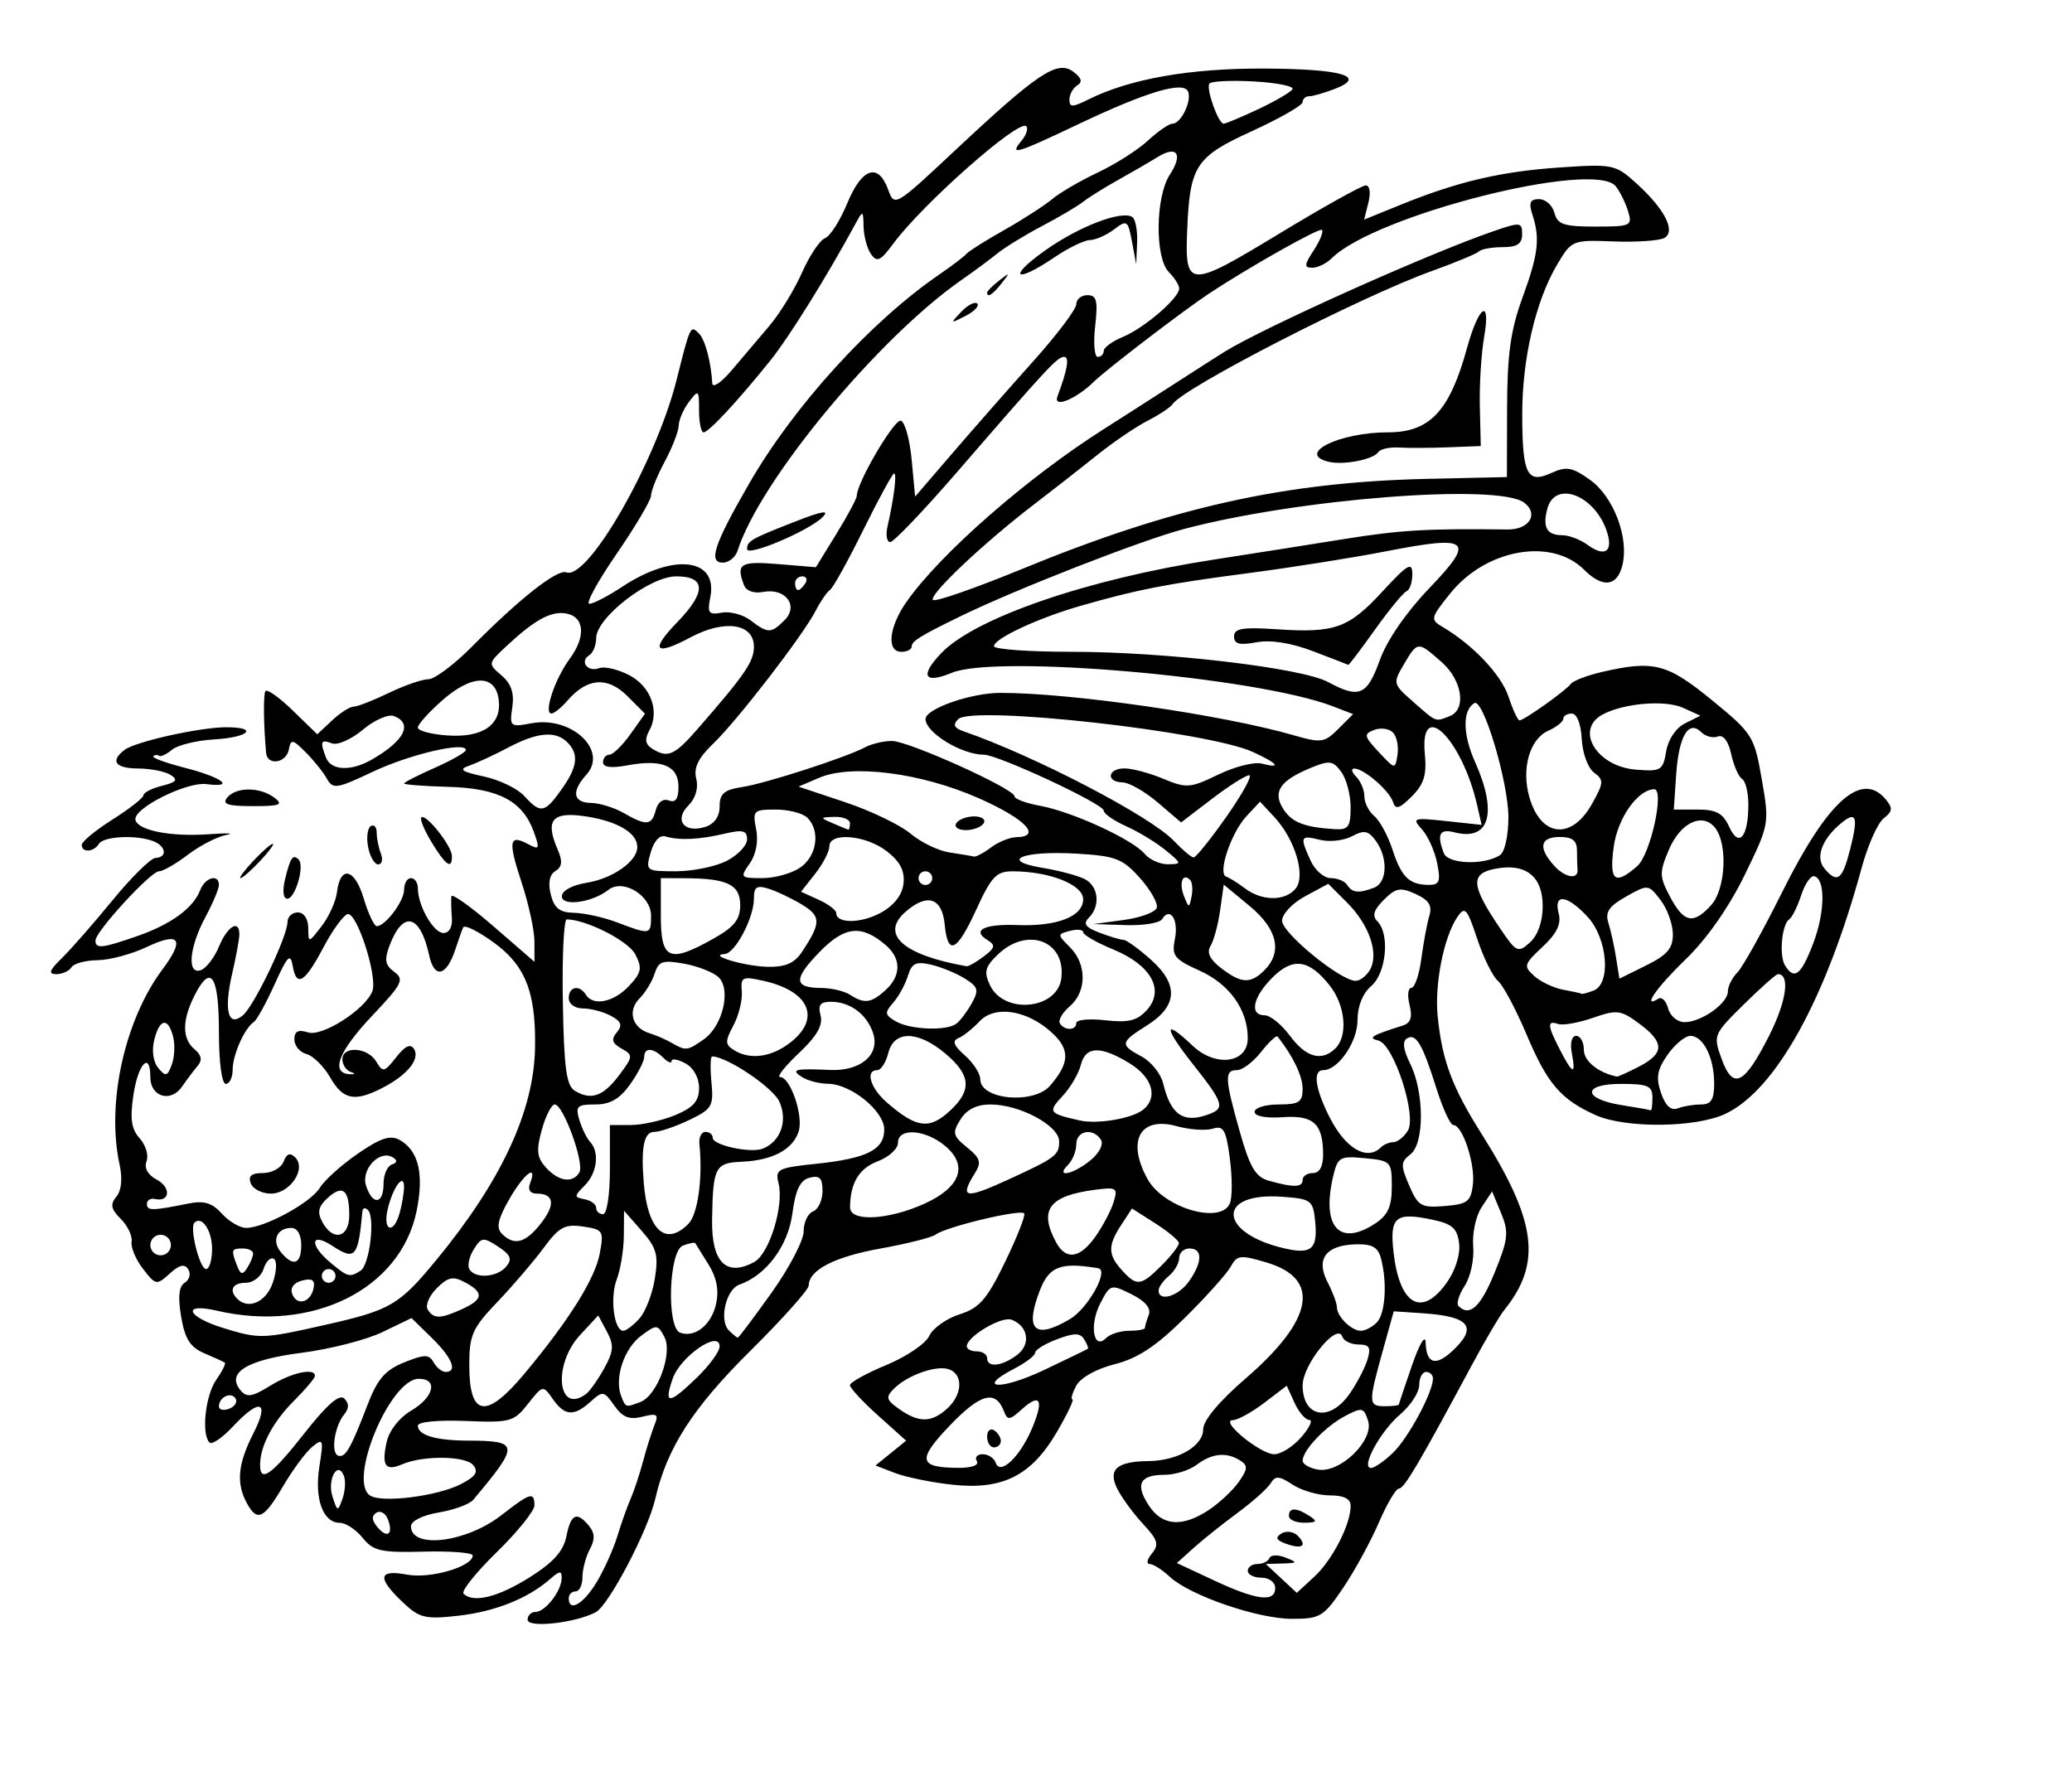 <?xml version="1.0" encoding="UTF-8" standalone="no"?>
<!-- Created with Inkscape (http://www.inkscape.org/) -->
<svg
   xmlns:dc="http://purl.org/dc/elements/1.1/"
   xmlns:cc="http://web.resource.org/cc/"
   xmlns:rdf="http://www.w3.org/1999/02/22-rdf-syntax-ns#"
   xmlns:svg="http://www.w3.org/2000/svg"
   xmlns="http://www.w3.org/2000/svg"
   xmlns:sodipodi="http://inkscape.sourceforge.net/DTD/sodipodi-0.dtd"
   xmlns:inkscape="http://www.inkscape.org/namespaces/inkscape"
   id="svg1322"
   sodipodi:version="0.32"
   inkscape:version="0.43"
   width="280pt"
   height="240pt"
   sodipodi:docbase="C:\foo\wikipedia\transfer"
   sodipodi:docname="Catoblepas.svg"
   version="1.0">
  <defs
     id="defs1325" />
  <sodipodi:namedview
     inkscape:window-height="540"
     inkscape:window-width="812"
     inkscape:pageshadow="2"
     inkscape:pageopacity="0.0"
     borderopacity="1.0"
     bordercolor="#666666"
     pagecolor="#ffffff"
     id="base"
     borderlayer="top"
     inkscape:zoom="0.81359708"
     inkscape:cx="166.08899"
     inkscape:cy="187.02458"
     inkscape:window-x="88"
     inkscape:window-y="88"
     inkscape:current-layer="svg1322" />
  <path
     style="fill:#000000"
     d="M 95.06,291.86 C 95.06,291.094 95.694,290.466 96.468,290.466 C 98.227,290.466 101.147,286.725 101.2,284.405 C 101.232,282.977 100.855,283.005 99.076,284.565 C 95.101,288.05 89.154,290.413 82.499,291.152 C 76.559,291.811 75.567,291.563 72.506,288.653 C 67.898,284.274 68.166,282.763 73.379,283.741 C 77.544,284.522 85.173,282.288 85.173,280.286 C 85.173,279.777 81.206,279.465 76.357,279.591 C 68.617,279.794 67.272,279.491 65.345,277.111 C 64.138,275.62 62.285,274.401 61.229,274.401 C 58.188,274.401 56.621,270.077 57.548,264.246 C 58.328,259.339 58.234,259.081 56.262,260.708 C 55.092,261.673 52.724,264.871 50.999,267.814 C 47.517,273.755 46.319,274.296 44.434,270.774 C 42.53,267.216 42.869,263.74 45.652,258.285 C 48.641,252.425 46.844,251.827 41.959,257.055 C 40.077,259.071 38.185,260.368 37.756,259.939 C 36.252,258.435 36.994,251.443 38.955,248.643 C 40.044,247.088 40.739,245.687 40.5,245.529 C 40.261,245.37 38.591,244.609 36.789,243.837 C 34.262,242.754 33.313,241.25 32.638,237.255 C 32.03,233.657 32.23,231.788 33.292,231.132 C 34.133,230.612 34.416,229.532 33.922,228.732 C 33.271,227.679 32.348,227.888 30.579,229.489 C 28.217,231.627 28.056,231.598 25.768,228.643 C 24.466,226.961 23.541,224.757 23.714,223.745 C 23.886,222.734 23.011,220.889 21.768,219.646 C 19.988,217.866 19.818,217.013 20.969,215.627 C 21.887,214.521 22.101,212.37 21.546,209.839 C 19.133,198.843 22.442,183.81 29.292,174.647 C 33.352,169.215 32.377,167.827 26.471,170.631 C 23.752,171.922 19.753,172.997 17.584,173.02 C 15.415,173.043 13.297,173.618 12.877,174.298 C 12.457,174.978 11.23,175.534 10.152,175.534 C 8.645,175.534 8.877,174.863 11.151,172.642 C 12.78,171.051 16.893,166.355 20.292,162.206 C 23.69,158.058 27.166,154.632 28.016,154.594 C 30.208,154.495 29.932,152.46 27.606,151.567 C 24.55,150.394 18.664,150.687 17.82,152.053 C 16.887,153.563 14.731,153.688 14.731,152.232 C 14.731,151.651 17.233,149.593 20.292,147.66 C 23.35,145.727 25.853,143.76 25.853,143.289 C 25.853,142.819 27.353,142.057 29.187,141.597 C 31.802,140.941 32.135,140.516 30.732,139.628 C 29.748,139.006 27.135,138.488 24.926,138.477 C 20.759,138.458 19.789,137.14 22.454,135.117 C 24.419,133.627 36.037,131.044 40.777,131.044 C 46.678,131.044 44.87,132.869 38.608,133.234 C 35.434,133.419 32.015,134.253 31.009,135.087 C 30.003,135.922 28.942,136.419 28.65,136.193 C 28.358,135.966 27.897,136.003 27.626,136.274 C 27.355,136.545 29.902,137.477 33.287,138.344 C 40.006,140.066 42.553,141.975 37.219,141.292 C 33.611,140.829 23.966,145.672 24.402,147.727 C 24.808,149.639 30.769,150.812 37.59,150.323 C 40.991,150.08 42.423,150.137 40.774,150.452 C 39.125,150.766 36.014,152.367 33.861,154.01 C 31.707,155.652 29.369,156.996 28.664,156.996 C 27.166,156.996 17.202,167.848 17.202,169.481 C 17.202,171.011 18.386,170.885 24.706,168.686 C 30.822,166.558 34.83,163.634 36.07,160.395 C 36.954,158.085 39.447,157.404 39.447,159.472 C 39.447,160.154 38.335,162.788 36.976,165.324 C 34.044,170.794 33.659,175.78 36.244,174.788 C 37.202,174.421 38.66,172.492 39.484,170.501 C 41.002,166.836 43.18,165.596 43.125,168.428 C 43.108,169.277 42.528,172.429 41.836,175.432 C 40.303,182.083 41.09,185.175 43.753,182.965 C 45.803,181.264 51.806,168.703 51.806,166.116 C 51.806,165.178 52.64,164.411 53.659,164.411 C 54.75,164.411 55.524,165.556 55.541,167.192 C 55.568,169.971 55.569,169.971 57.953,166.883 C 59.264,165.184 60.503,162.446 60.706,160.799 C 61.312,155.87 63.898,156.44 65.522,161.861 C 66.35,164.623 67.409,166.883 67.876,166.883 C 69.441,166.883 72.815,162.385 72.815,160.297 C 72.815,159.161 73.371,158.232 74.051,158.232 C 74.73,158.232 75.286,159.04 75.286,160.028 C 75.286,163.189 78.097,168.119 79.899,168.119 C 80.95,168.119 81.553,167.014 81.417,165.338 C 81.293,163.809 81.254,162.085 81.329,161.508 C 81.404,160.931 84.802,163.35 88.881,166.883 L 96.296,173.307 L 96.296,169.669 C 96.296,167.668 95.263,162.899 94,159.072 C 91.507,151.514 91.716,150.263 95.162,152.107 C 97.194,153.195 97.293,152.983 96.184,149.901 C 94.183,144.341 89.818,142.036 80.819,141.786 C 76.417,141.663 72.815,141.389 72.815,141.177 C 72.815,140.965 75.317,139.684 78.376,138.331 C 81.435,136.978 83.937,135.546 83.937,135.148 C 83.937,133.556 73.799,135.926 67.146,139.074 C 60.636,142.154 59.984,142.25 58.892,140.299 C 58.24,139.133 56.524,136.998 55.079,135.553 C 52.708,133.182 52.412,133.135 52.038,135.074 C 51.566,137.523 48.174,138.025 47.952,135.678 C 47.502,130.897 47.427,125.363 47.803,124.562 C 48.041,124.057 50.245,125.594 52.701,127.98 L 57.167,132.317 L 59.818,129.827 C 61.276,128.457 63.024,127.336 63.703,127.336 C 64.381,127.336 67.238,126.224 70.051,124.864 C 72.865,123.505 76.078,122.393 77.192,122.393 C 78.306,122.393 81.834,119.751 85.032,116.522 C 93.619,107.855 100.406,102.509 102.034,103.134 C 105.921,104.626 118.2,83.198 121.906,68.457 C 124.39,58.572 124.4,58.551 125.941,60.092 C 127.045,61.196 128.126,65.246 128.336,69.07 C 128.386,69.989 129.957,68.938 131.826,66.733 C 133.695,64.529 136.758,60.917 138.633,58.708 C 140.508,56.498 143.149,52.187 144.503,49.127 C 145.856,46.068 147.724,43.272 148.653,42.916 C 149.583,42.559 151.391,39.721 152.671,36.609 C 155.287,30.247 158.23,29.254 160.012,34.13 C 161.173,37.308 161.22,37.28 172.168,27.024 C 186.961,13.167 190.493,10.809 193.342,12.893 C 194.871,14.011 195.106,14.764 194.114,15.377 C 193.331,15.861 192.691,17.015 192.691,17.943 C 192.691,19.365 193.223,19.363 196.09,17.934 C 203.594,14.192 214.426,12.289 227.859,12.354 C 241.866,12.422 246.424,13.771 240.391,16.065 C 238.537,16.77 236.5,17.347 235.865,17.347 C 235.229,17.347 234.709,17.821 234.709,18.4 C 234.709,18.979 230.591,21.336 225.558,23.636 C 215.417,28.27 214.391,29.838 213.908,41.445 C 213.47,51.981 214.159,52.012 230.339,42.195 C 238.3,37.365 245.382,33.412 246.075,33.412 C 246.802,33.412 247.008,34.717 246.563,36.492 L 245.79,39.572 L 252.299,36.925 C 262.613,32.729 270.422,30.897 281.053,30.176 C 290.602,29.529 291.072,29.626 294.806,33.004 C 299.905,37.619 301.974,41.59 299.935,42.85 C 299.102,43.365 294.994,43.661 290.807,43.506 C 283.243,43.227 283.178,43.253 280.518,47.762 C 276.671,54.283 274.253,64.738 274.275,74.764 C 274.298,85.51 275.155,87.217 279.523,85.227 C 282.242,83.988 283.267,84.17 286.486,86.462 C 290.749,89.498 293.558,96.933 292.314,101.889 C 291.356,105.709 288.756,105.996 285.41,102.651 C 279.579,96.82 267.729,98.923 261.301,106.931 C 257.742,111.365 257.679,111.64 259.926,112.968 C 265.45,116.235 270.495,121.576 271.805,125.544 C 272.579,127.889 273.469,129.808 273.784,129.808 C 274.601,129.808 282.143,124.445 283.035,123.23 C 283.446,122.671 285.948,121.711 288.596,121.097 C 297.945,118.928 300.382,119.549 308.437,126.145 C 315.791,132.168 316.082,132.629 317.438,140.418 C 318.829,148.404 318.805,148.54 314.326,157.726 C 311.53,163.463 307.518,169.199 303.781,172.804 C 298.46,177.938 295.748,181.852 298.832,179.946 C 299.435,179.574 300.217,180.375 300.57,181.727 C 300.924,183.078 302.254,184.184 303.526,184.184 C 306.557,184.184 311.331,180.794 311.331,178.641 C 311.331,177.709 312.1,176.178 313.039,175.238 C 313.978,174.299 317.639,167.725 321.174,160.629 C 329.321,144.276 335.444,138.825 339.788,144.058 C 341.074,145.609 341.005,146.223 339.405,147.457 C 338.331,148.285 336.543,152.3 335.433,156.378 C 328.968,180.116 319.949,196.403 310.889,200.702 C 305.572,203.225 292.88,203.352 287.502,200.935 C 281.23,198.118 278.802,195.284 275.052,186.403 C 273.128,181.845 270.802,177.492 269.883,176.73 C 268.964,175.967 267.29,172.565 266.162,169.169 C 264.328,163.649 263.949,163.234 262.581,165.248 C 260.136,168.848 258.45,177.392 259.043,183.174 C 259.861,191.158 261.63,195.885 266.964,204.34 C 276.901,220.093 277.859,227.613 271.012,236.09 C 270.188,237.109 267.572,241.558 265.199,245.976 C 255.613,263.822 253.017,268.221 252.07,268.221 C 251.526,268.221 249.889,270.988 248.435,274.37 C 246.98,277.752 244.091,283.035 242.016,286.111 C 238.499,291.321 237.871,291.702 232.814,291.702 C 226.606,291.702 214.388,287.496 210.75,284.107 C 209.397,282.847 207.771,281.816 207.137,281.816 C 206.502,281.816 206.692,280.961 207.558,279.917 C 208.872,278.334 208.614,277.461 206.007,274.665 C 204.287,272.82 202.198,269.989 201.365,268.373 C 199.539,264.83 201.163,263.336 206.903,263.279 C 212.201,263.226 216.79,260.565 216.79,257.547 C 216.79,255.95 219.673,252.502 224.48,248.351 C 236.687,237.807 238.03,230.431 228.274,227.508 C 223.496,226.077 222.904,226.142 221.758,228.231 C 221.065,229.495 217.34,233.65 213.482,237.465 C 208.307,242.582 204.995,244.772 200.854,245.815 C 197.548,246.647 194.699,248.24 193.923,249.692 C 193.197,251.047 192.885,252.155 193.229,252.155 C 193.573,252.155 192.316,254.797 190.436,258.026 C 185.866,265.876 180.676,268.509 171.682,267.542 C 167.943,267.141 163.278,266.196 161.315,265.442 L 157.745,264.072 L 160.506,261.837 L 163.267,259.601 L 158.205,255.058 C 155.422,252.559 153.144,250.102 153.144,249.599 C 153.144,249.096 156.096,247.461 159.704,245.966 C 163.312,244.47 166.787,242.112 167.428,240.726 C 168.068,239.339 170.524,237.59 172.884,236.838 C 176.473,235.696 177.815,234.156 181.076,227.439 C 183.22,223.021 184.782,219.07 184.546,218.66 C 184.054,217.802 170.452,221.045 168.592,222.463 C 167.912,222.982 163.463,224.106 158.705,224.963 C 150.343,226.468 145.743,228.835 145.716,231.647 C 145.709,232.391 140.935,237.726 135.108,243.501 C 124.793,253.725 120.145,260.973 118.067,270.075 C 116.767,275.772 109.697,289.247 107.349,290.503 C 103.713,292.449 95.06,293.405 95.06,291.86 z M 107.435,285.214 C 108.783,283.005 110.482,279.251 111.21,276.872 C 111.938,274.493 113.025,271.435 113.625,270.075 C 114.226,268.716 115.239,265.657 115.877,263.278 C 116.515,260.899 117.446,257.951 117.945,256.727 C 118.717,254.837 118.386,254.619 115.747,255.281 C 113.38,255.875 112.174,255.396 110.683,253.266 C 108.838,250.632 108.594,250.591 106.43,252.55 C 103.41,255.283 101.76,255.171 99.6,252.086 C 97.834,249.565 97.799,249.572 95.125,252.972 C 92.582,256.204 91.945,256.378 83.858,256.048 C 78.965,255.848 75.286,256.207 75.286,256.884 C 75.286,258.613 78.486,259.568 84.347,259.589 C 93.604,259.623 93.659,260.266 85.26,270.265 C 84.601,271.049 81.81,272.071 79.057,272.536 C 76.142,273.029 74.051,274.068 74.051,275.024 C 74.051,279.186 84.024,277.959 90.353,273.018 C 95.549,268.963 96.296,268.741 96.296,271.259 C 96.296,272.249 93.235,276.048 89.495,279.7 C 85.755,283.352 83.067,286.712 83.522,287.167 C 85.262,288.907 89.72,287.809 95.405,284.239 C 99.689,281.549 101.513,279.519 102.047,276.848 C 102.863,272.769 103.909,272.279 106.117,274.939 C 107.189,276.232 107.23,277.386 106.268,279.184 C 105.541,280.542 104.947,282.802 104.947,284.206 C 104.947,285.61 104.39,286.759 103.711,286.759 C 103.031,286.759 102.475,287.315 102.475,287.995 C 102.475,290.545 105.068,289.091 107.435,285.214 z M 229.766,286.141 C 229.766,285.111 228.668,284.287 227.294,284.287 C 225.935,284.287 224.823,283.731 224.823,283.051 C 224.823,282.372 225.611,281.816 226.573,281.816 C 227.536,281.816 228.51,281.334 228.736,280.746 C 228.963,280.157 230.26,280.118 231.62,280.659 C 233.882,281.559 233.836,281.649 231.078,281.729 L 228.064,281.816 L 230.858,284.419 L 233.652,287.022 L 236.812,284.11 C 240.066,281.111 243.36,274.691 243.36,271.351 C 243.36,270.066 242.155,269.457 239.609,269.457 C 237.546,269.457 234.534,268.589 232.915,267.529 C 230.461,265.921 229.801,265.881 228.942,267.288 C 228.376,268.216 225.688,270.613 222.969,272.615 C 220.25,274.617 216.681,277.468 215.038,278.952 L 212.051,281.65 L 218.746,284.779 C 226.437,288.374 229.766,288.785 229.766,286.141 z M 231.702,278.166 C 229.937,277.525 229.723,277.045 230.883,276.328 C 231.746,275.794 233.063,275.967 233.808,276.712 C 235.631,278.536 234.628,279.228 231.702,278.166 z M 232.238,273.165 C 232.238,271.616 233.549,271.616 235.945,273.165 C 237.444,274.133 237.267,274.366 235.018,274.382 C 233.489,274.392 232.238,273.844 232.238,273.165 z M 69.887,273.758 C 69.468,272.666 68.538,272.135 67.82,272.579 C 66.924,273.132 66.977,273.94 67.988,275.158 C 69.783,277.322 70.93,276.476 69.887,273.758 z M 217.785,272.099 C 219.691,270.841 222.129,268.56 223.201,267.029 C 224.841,264.688 224.879,264.072 223.442,263.162 C 220.978,261.602 218.371,261.86 215.627,263.935 C 214.307,264.933 211.699,265.75 209.829,265.75 C 205.358,265.75 204.486,267.449 206.994,271.276 C 209.419,274.977 213.005,275.25 217.785,272.099 z M 61.975,265.976 C 60.887,263.077 58.917,266.555 59.899,269.642 C 60.778,272.409 60.864,272.43 61.704,270.075 C 62.189,268.716 62.311,266.871 61.975,265.976 z M 83.066,267.415 C 85.735,266.035 86.263,265.21 85.257,263.997 C 83.857,262.31 76.219,262.228 72.453,263.859 C 69.454,265.158 68.725,264.126 69.653,259.898 C 70.118,257.784 71.919,255.465 74.096,254.179 C 78.195,251.757 78.98,248.448 75.455,248.448 C 70.275,248.448 62.584,266.953 66.705,269.5 C 68.908,270.862 78.851,269.594 83.066,267.415 z M 54.868,258.242 C 58.923,253.08 61.164,251.133 62.042,252.011 C 62.919,252.888 62.908,253.785 62.008,254.884 C 60.257,257.019 59.562,261.838 60.94,262.295 C 62.226,262.722 63.174,261.077 66.24,253.095 C 68.013,248.478 69.405,246.87 72.815,245.498 C 76.516,244.009 77.283,244.007 78.129,245.485 C 78.672,246.435 79.645,247.212 80.291,247.212 C 82.501,247.212 81.466,244.658 77.806,241.08 L 74.147,237.503 L 68.908,240.034 C 66.026,241.427 59.47,243.105 54.339,243.765 C 44.482,245.032 40.704,247.348 43.331,250.514 C 44.458,251.872 45.411,251.726 48.708,249.689 C 52.529,247.328 56.749,246.402 56.749,247.925 C 56.749,248.317 55.032,250.355 52.934,252.453 C 49.146,256.241 46.862,260.575 46.862,263.976 C 46.862,267.272 48.946,265.779 54.868,258.242 z M 246.502,256.026 C 245.734,253.606 245.423,253.541 242.353,255.157 C 238.806,257.025 234.709,261.338 234.709,263.206 C 234.709,263.831 235.961,264.554 237.49,264.813 C 241.485,265.489 247.61,259.517 246.502,256.026 z M 176.007,263.278 C 175.587,262.598 176.064,262.042 177.067,262.042 C 178.07,262.042 179.125,262.737 179.411,263.587 C 180.203,265.94 183.821,262.487 185.981,257.316 C 188.13,252.173 187.428,250.944 184.073,253.979 C 181.909,255.938 181.533,255.973 180.881,254.273 C 179.387,250.382 176.671,251.095 171.186,256.819 C 165.198,263.067 165.47,264.462 172.682,264.495 C 175.097,264.506 176.458,264.008 176.007,263.278 z M 177.861,258.88 C 177.861,257.82 178.417,257.297 179.097,257.717 C 179.776,258.137 180.333,259.004 180.333,259.643 C 180.333,260.283 179.776,260.806 179.097,260.806 C 178.417,260.806 177.861,259.939 177.861,258.88 z M 251.034,261.733 C 253.792,259.05 258.19,250.859 258.19,248.406 C 258.19,247.749 257.634,247.212 256.954,247.212 C 256.275,247.212 255.719,248.275 255.719,249.574 C 255.719,250.873 254.189,253.236 252.32,254.826 C 248.717,257.891 245.101,264.514 247.031,264.514 C 247.661,264.514 249.462,263.263 251.034,261.733 z M 234.478,258.953 C 235.956,257.253 236.6,255.863 235.911,255.863 C 235.221,255.863 234.024,254.474 233.25,252.777 L 231.844,249.691 L 227.798,252.777 C 225.573,254.474 223.02,255.881 222.125,255.902 C 219.676,255.961 227.092,262.042 229.612,262.042 C 230.811,262.042 233.001,260.652 234.478,258.953 z M 170.658,253.818 C 173.398,251.337 173.6,247.738 171.053,246.761 C 168.837,245.911 163.557,247.745 161.073,250.229 C 159.535,251.767 159.665,252.255 162.059,253.932 C 165.586,256.402 167.835,256.372 170.658,253.818 z M 42.444,252.006 C 41.643,250.71 39.447,251.75 39.447,253.425 C 39.447,254.044 40.278,254.231 41.294,253.841 C 42.31,253.451 42.827,252.625 42.444,252.006 z M 243.114,251.229 C 244.43,249.359 245.896,246.579 246.371,245.049 C 247.066,242.81 246.757,242.269 244.782,242.269 C 243.434,242.269 242.117,241.627 241.855,240.843 C 240.969,238.185 234.709,245.889 234.709,249.637 C 234.709,255.385 239.542,256.3 243.114,251.229 z M 94.433,247.601 C 102.485,237.969 107.205,230.449 108.06,225.894 C 108.83,221.786 108.681,221.544 105.04,221.01 C 101.773,220.53 100.729,221.099 97.949,224.87 C 96.155,227.302 92.408,231.68 89.622,234.599 C 85.086,239.349 84.555,240.547 84.555,246.027 C 84.555,255.309 87.586,255.792 94.433,247.601 z M 115.396,252.624 C 118.449,251.452 121.261,243.806 119.707,240.903 C 118.484,238.618 118.321,238.61 115.505,240.706 C 112.451,242.98 110.678,248.314 111.909,251.524 C 112.728,253.658 112.713,253.653 115.396,252.624 z M 252.046,253.082 C 252.065,252.912 253.138,249.715 254.431,245.976 C 255.747,242.17 256.819,240.371 256.868,241.887 C 256.991,245.75 258.644,246.271 261.711,243.414 C 266.33,239.11 264.825,237.205 256.357,236.639 L 251.125,236.289 L 249.096,243.586 C 246.523,252.842 246.548,253.391 249.539,253.391 C 250.899,253.391 252.027,253.252 252.046,253.082 z M 105.564,251.21 C 106.244,250.71 107.726,248.628 108.857,246.583 C 110.575,243.476 110.657,242.385 109.353,239.948 L 107.791,237.031 L 104.515,240.564 C 99.565,245.902 100.458,254.961 105.564,251.21 z M 125.588,248.206 C 127.829,246.033 129.663,243.516 129.663,242.613 C 129.663,239.552 122.613,244.388 121.211,248.41 C 119.55,253.175 120.507,253.131 125.588,248.206 z M 196.022,243.024 C 196.155,242.909 195.849,242.143 195.341,241.321 C 194.619,240.153 193.554,240.153 190.464,241.319 C 188.29,242.139 186.512,243.231 186.512,243.744 C 186.512,244.257 184.825,245.549 182.764,246.615 C 175.627,250.306 180.303,250.566 188.025,246.908 C 192.291,244.887 195.889,243.14 196.022,243.024 z M 183.268,244.143 C 185.785,242.237 185.273,238.957 182.28,237.808 C 180.484,237.119 174.267,240.786 174.192,242.578 C 174.171,243.088 174.988,243.505 176.007,243.505 C 177.027,243.505 177.861,244.061 177.861,244.74 C 177.861,246.498 180.55,246.201 183.268,244.143 z M 203.443,239.797 C 205.006,239.797 206.285,239.565 206.285,239.28 C 206.285,238.996 206.6,237.943 206.985,236.94 C 207.442,235.749 206.364,234.458 203.882,233.219 C 200.157,231.361 200.041,231.395 198.247,234.863 C 196.241,238.744 197.009,243.389 199.281,241.116 C 200.007,240.391 201.879,239.797 203.443,239.797 z M 58.604,238.732 C 70.427,236.057 71.904,235.192 78.659,226.989 C 90.334,212.81 96.201,200.193 96.403,188.832 C 96.553,180.332 95.196,175.67 91.495,171.969 C 88.98,169.454 83.916,166.375 83.473,167.092 C 83.334,167.317 82.686,169.124 82.034,171.107 C 80.449,175.925 78.26,176.427 77.338,172.183 C 75.721,164.738 72.632,163.951 70.194,170.365 C 69.213,172.946 69.384,173.915 71.035,175.122 C 72.894,176.482 72.487,177.294 67.091,182.993 C 61.038,189.387 59.494,193.304 62.928,193.555 C 63.994,193.633 64.125,193.471 63.237,193.173 C 62.387,192.887 61.692,191.861 61.692,190.891 C 61.692,188.398 66.257,188.696 67.795,191.291 C 68.977,193.285 69.256,193.224 71.387,190.505 C 72.982,188.469 73.976,188.007 74.598,189.014 C 75.726,190.838 73.417,193.696 68.95,196.006 C 63.908,198.613 61.82,198.201 59.488,194.139 C 58.339,192.137 56.419,190.242 55.22,189.929 C 54.022,189.616 53.041,188.436 53.041,187.306 C 53.041,185.821 53.72,185.469 55.494,186.032 C 58.087,186.855 65.827,181.894 67.092,178.599 C 68.09,175.999 64.263,164.172 62.603,164.726 C 61.822,164.986 59.884,167.663 58.295,170.675 C 54.911,177.09 53.419,177.999 52.742,174.06 C 52.332,171.67 51.804,172.205 49.48,177.363 C 47.954,180.748 46.269,183.806 45.734,184.16 C 44.059,185.266 41.919,190.088 41.919,192.754 C 41.919,194.158 41.363,195.307 40.683,195.307 C 39.97,195.307 39.447,191.418 39.447,186.111 C 39.447,175.884 38.043,173.592 35.174,179.139 C 32.783,183.763 32.748,187.157 35.07,189.085 C 36.294,190.101 36.479,191.04 35.645,192.016 C 34.971,192.807 33.685,194.517 32.787,195.817 C 30.764,198.744 27.089,197.643 27.089,194.11 C 27.089,189.339 24.895,191.619 24.047,197.271 C 23.395,201.62 23.658,203.45 25.173,205.125 C 26.259,206.326 26.814,208.18 26.405,209.246 C 25.937,210.466 26.624,211.699 28.263,212.576 C 30.885,213.979 30.621,216.668 27.923,216.048 C 27.124,215.865 26.471,216.267 26.471,216.943 C 26.471,218.199 27.405,218.191 33.914,216.874 C 36.76,216.298 38.203,216.73 39.976,218.689 C 41.255,220.103 43.224,221.26 44.35,221.26 C 47.656,221.26 56.004,216.715 57.629,214.03 C 58.453,212.669 61.536,209.899 64.479,207.874 C 68.586,205.048 70.338,204.475 72.01,205.41 C 75.429,207.324 76.436,211.59 75.049,218.278 C 72.139,232.308 56.319,240.179 39.074,236.176 C 32.719,234.7 33.594,237.244 40.138,239.267 C 46.733,241.307 47.296,241.291 58.604,238.732 z M 45.18,213.227 C 44.671,211.901 45.3,211.373 47.387,211.373 C 48.992,211.373 50.661,210.446 51.096,209.312 C 51.653,207.861 52.274,207.639 53.196,208.562 C 55.255,210.62 52.25,215.08 48.805,215.08 C 47.202,215.08 45.571,214.246 45.18,213.227 z M 129.026,234.944 C 129.569,232.472 129.126,230.191 127.646,227.827 C 126.448,225.914 125.379,224.197 125.271,224.011 C 125.162,223.825 124.16,224.024 123.043,224.452 C 120.492,225.431 120.064,239.251 122.557,240.145 C 125.232,241.104 128.196,238.72 129.026,234.944 z M 139.024,232.936 C 142.202,228.482 144.802,223.51 144.802,221.886 C 144.802,220.262 145.567,218.64 146.502,218.282 C 147.436,217.923 148.201,216.274 148.201,214.617 C 148.201,212.275 147.683,211.74 145.874,212.213 C 144.167,212.659 143.341,214.379 142.771,218.676 C 141.998,224.507 138.055,229.796 133.225,231.482 C 130.807,232.325 129.521,237.924 131.33,239.733 C 132.045,240.448 132.768,241.033 132.938,241.033 C 133.107,241.033 135.846,237.389 139.024,232.936 z M 115.201,237.602 C 116.293,236.395 117.548,233.154 117.988,230.4 C 118.669,226.138 118.316,224.856 115.614,221.782 L 112.44,218.17 L 112.401,222.724 C 112.379,225.229 111.805,228.743 111.124,230.534 C 109.871,233.829 110.631,239.797 112.304,239.797 C 112.805,239.797 114.108,238.809 115.201,237.602 z M 192.774,237.698 C 196.04,235.769 199.882,228.867 197.879,228.529 C 191.166,227.395 189.072,228.17 187.409,232.403 C 184.557,239.662 186.388,241.47 192.774,237.698 z M 248.056,238.314 C 249.618,236.753 249.985,231.077 248.808,226.694 C 248.275,224.707 247.189,224.126 244.191,224.222 C 238.869,224.394 237.042,226.893 239.205,231.039 C 240.123,232.797 240.877,234.82 240.881,235.534 C 240.891,237.238 243.492,239.797 245.214,239.797 C 245.962,239.797 247.241,239.13 248.056,238.314 z M 83.261,235.891 C 87.096,234.144 87.231,232.909 83.787,231.066 C 81.629,229.911 80.727,230.1 78.693,232.133 C 77.334,233.492 76.601,235.217 77.063,235.965 C 78.13,237.691 79.342,237.677 83.261,235.891 z M 269.316,229.285 C 271.759,223.266 271.891,222.03 270.463,218.582 L 268.849,214.685 L 266.964,217.524 C 265.927,219.085 265.242,222.262 265.442,224.583 C 265.642,226.904 264.955,230.1 263.916,231.687 C 262.877,233.273 262.368,234.912 262.786,235.33 C 264.801,237.345 266.793,235.5 269.316,229.285 z M 49.139,231.174 C 49.847,229.143 49.941,227.196 49.349,226.83 C 48.759,226.465 47.92,227.287 47.486,228.657 C 47.051,230.026 45.621,231.146 44.307,231.146 C 41.917,231.146 41.193,232.481 42.743,234.03 C 44.754,236.041 47.938,234.62 49.139,231.174 z M 56.512,232.068 C 56.787,230.649 56.21,230.283 54.435,230.747 C 52.92,231.143 52.239,232.075 52.661,233.174 C 53.518,235.406 56.003,234.692 56.512,232.068 z M 260.66,231.149 C 262.215,228.966 263.138,226.065 262.907,224.087 C 262.59,221.369 261.691,220.553 258.19,219.801 C 251.453,218.354 250.366,219.242 251.083,225.606 C 252.16,235.165 256.155,237.476 260.66,231.149 z M 214.248,230.871 C 216.68,227.399 216.709,224.967 214.318,224.967 C 213.299,224.967 212.464,225.733 212.464,226.67 C 212.464,227.606 211.63,229.064 210.611,229.91 C 209.591,230.757 208.757,231.937 208.757,232.533 C 208.757,234.661 212.357,233.571 214.248,230.871 z M 60.456,229.91 C 60.456,229.231 59.9,228.675 59.221,228.675 C 58.541,228.675 57.985,229.231 57.985,229.91 C 57.985,230.59 58.541,231.146 59.221,231.146 C 59.9,231.146 60.456,230.59 60.456,229.91 z M 209.319,228.001 C 211.049,226.27 212.441,224.463 212.412,223.984 C 212.383,223.505 210.47,221.909 208.16,220.438 L 203.96,217.763 L 202.033,220.704 C 199.584,224.442 199.607,226.075 202.151,228.886 C 204.825,231.841 205.57,231.749 209.319,228.001 z M 45.607,225.894 C 45.618,225.384 44.792,224.967 43.773,224.967 C 41.68,224.967 41.605,225.184 42.709,228.059 C 43.339,229.701 43.71,229.784 44.544,228.469 C 45.118,227.563 45.597,226.404 45.607,225.894 z M 64.97,228.965 C 66.599,227.926 67.632,219.372 66.29,218.03 C 65.8,217.541 65.353,217.65 65.297,218.273 C 64.543,226.567 64,227.19 59.877,224.488 C 55.945,221.912 55.672,224.29 59.53,227.509 C 62.68,230.137 62.998,230.222 64.97,228.965 z M 91.223,228.213 C 92.324,226.886 92,226.102 89.744,224.623 C 87.086,222.882 86.737,222.922 85.355,225.135 C 84.529,226.458 84.183,228.073 84.586,228.725 C 85.665,230.47 89.601,230.167 91.223,228.213 z M 38.211,225.04 C 38.211,221.727 36.365,218.987 35.031,220.321 C 34.111,221.24 35.979,228.675 37.13,228.675 C 37.725,228.675 38.211,227.039 38.211,225.04 z M 135.882,227.418 C 138.596,225.965 141.293,217.268 140.28,213.235 C 139.638,210.677 140.111,210.431 147.042,209.706 C 156.21,208.748 159.323,207.182 159.323,203.529 C 159.323,200.195 153.316,195.316 149.178,195.288 C 147.621,195.278 145.513,194.73 144.493,194.071 C 142.397,192.716 143.219,192.51 149.575,192.798 C 155.044,193.045 158.553,190.07 157.332,186.222 C 156.262,182.853 153.269,180.567 149.861,180.516 C 147.79,180.486 147.342,181.032 147.848,182.97 C 148.312,184.744 147.183,186.706 143.937,189.767 C 141.427,192.135 139.902,194.071 140.548,194.071 C 142.41,194.071 144.8,201.046 143.904,203.868 C 142.865,207.141 139.178,209.105 133.64,209.337 C 128.847,209.537 128.451,210.312 128.304,219.773 C 128.185,227.447 130.834,230.119 135.882,227.418 z M 54.277,224.349 C 54.277,222.483 53.572,221.26 52.496,221.26 C 49.889,221.26 48.897,223.569 50.615,225.639 C 52.844,228.325 54.277,227.821 54.277,224.349 z M 30.796,224.349 C 30.796,223.33 29.962,222.495 28.943,222.495 C 27.923,222.495 27.089,223.33 27.089,224.349 C 27.089,225.369 27.923,226.203 28.943,226.203 C 29.962,226.203 30.796,225.369 30.796,224.349 z M 197.388,222.804 C 198.705,220.935 200.171,218.153 200.646,216.622 C 201.442,214.059 201.185,213.88 197.41,214.371 C 189.019,215.461 187.129,217.957 190.263,223.812 C 192.049,227.15 194.579,226.792 197.388,222.804 z M 236.962,220.049 C 236.585,216.27 236.261,216.03 231.031,215.647 C 219.021,214.768 219.494,222.275 231.62,224.991 C 236.343,226.048 237.458,225.017 236.962,220.049 z M 97.425,220.496 C 100.123,217.067 99.86,215.08 96.708,215.08 C 95.516,215.08 95.063,214.382 95.507,213.227 C 96.922,209.538 94.379,211.503 91.728,216.145 C 89.689,219.718 89.366,221.251 90.431,222.315 C 92.645,224.529 94.666,224.004 97.425,220.496 z M 62.928,218.994 C 62.928,214.354 61.756,213.404 59.052,215.851 C 57.36,217.382 57.125,218.417 58.068,220.179 C 59.993,223.775 62.928,223.059 62.928,218.994 z M 124.014,220.553 C 125.743,218.824 126.65,212.306 126.02,206.121 C 125.899,204.931 126.392,203.958 127.114,203.958 C 127.836,203.958 128.427,204.444 128.427,205.039 C 128.427,206.359 135.204,207.833 137.4,206.99 C 140.648,205.744 141.999,201.936 140.415,198.492 C 139.234,195.922 130.958,190.364 128.314,190.364 C 128,190.364 127.944,192.463 128.189,195.029 C 128.6,199.341 128.296,199.855 124.163,201.826 C 121.705,202.999 118.877,203.958 117.881,203.958 C 116.032,203.958 115.467,206.692 115.988,213.114 C 116.683,221.681 119.903,224.665 124.014,220.553 z M 247.729,220.5 C 250.077,218.961 250.775,217.434 250.775,213.832 C 250.775,209.3 250.631,209.147 245.929,208.699 C 241.41,208.268 241.024,208.488 240.208,211.967 C 238.079,221.034 241.314,224.703 247.729,220.5 z M 72.036,218.479 C 72.446,216.95 72.789,214.892 72.798,213.906 C 72.824,211.187 70.788,213.928 69.861,217.861 C 68.907,221.911 70.96,222.495 72.036,218.479 z M 166.47,216.94 C 173.078,213.98 174.52,210.008 170.271,206.469 C 166.691,203.486 161.795,203.169 161.795,205.919 C 161.795,206.998 160.163,208.496 158.169,209.249 C 154.782,210.527 153.201,213.148 153.161,217.552 C 153.138,220.184 159.925,219.872 166.47,216.94 z M 109.89,210.755 L 109.89,202.722 L 113.637,202.722 C 115.698,202.722 119.313,201.916 121.67,200.931 C 124.95,199.561 125.956,198.411 125.956,196.031 C 125.956,194.187 124.95,192.384 123.484,191.6 C 122.125,190.872 121.012,190.686 121.012,191.185 C 121.012,191.685 120.345,191.426 119.529,190.611 C 117.679,188.76 116.069,188.7 116.069,190.482 C 116.069,191.227 114.919,193.451 113.513,195.425 C 111.665,198.021 109.932,199.015 107.251,199.015 C 103.982,199.015 103.643,199.343 104.384,201.795 C 104.846,203.325 105.718,205.104 106.321,205.75 C 108.065,207.616 107.599,211.369 105.344,213.624 C 103.402,215.566 103.402,215.724 105.344,216.098 C 106.485,216.318 107.418,217.013 107.418,217.643 C 107.418,218.273 107.974,218.788 108.654,218.788 C 109.351,218.788 109.89,215.286 109.89,210.755 z M 221.623,216.777 C 222.047,215.67 222.033,212.041 221.591,208.712 C 220.91,203.573 220.446,202.768 218.523,203.378 C 217.276,203.774 214.343,203.569 212.004,202.923 C 205.398,201.099 202.95,205.573 206.776,212.477 C 209.671,217.701 220.108,220.723 221.623,216.777 z M 265.391,213.403 C 265.816,209.685 263.516,202.722 261.863,202.722 C 261.329,202.722 259.961,199.762 258.823,196.145 C 256.278,188.054 255.128,186.111 253.485,187.127 C 252.649,187.644 252.852,189.198 254.077,191.654 C 256.64,196.791 256.669,206.061 254.129,208.004 C 252.37,209.349 252.345,209.98 253.905,213.612 C 255.507,217.34 256.078,217.67 260.325,217.319 C 264.426,216.981 265.036,216.509 265.391,213.403 z M 69.107,213.33 C 69.107,211.687 69.775,210.12 70.591,209.848 C 71.584,209.517 71.645,209.088 70.773,208.549 C 68.424,207.097 65.016,210.687 65.95,213.63 C 67.095,217.238 69.107,217.046 69.107,213.33 z M 181.645,212.565 C 190.207,208.637 190.837,208.165 190.837,205.677 C 190.837,202.833 183.754,199.019 178.467,199.016 C 175.978,199.015 174.189,199.909 173.059,201.719 C 171.546,204.142 171.669,204.667 174.241,206.749 C 176.663,208.71 176.881,209.444 175.633,211.442 C 172.83,215.93 173.881,216.126 181.645,212.565 z M 234.709,212.609 C 234.709,211.929 235.544,211.373 236.563,211.373 C 237.766,211.373 238.41,210.18 238.398,207.974 C 238.367,202.457 236.665,200.909 231.073,201.313 C 228.092,201.528 226.059,201.136 226.059,200.345 C 226.059,199.613 228.005,199.015 230.384,199.015 C 234.061,199.015 234.709,198.593 234.709,196.2 C 234.709,193.911 232.989,190.321 230.193,186.776 C 229.977,186.503 228.64,187.754 227.222,189.557 C 225.804,191.36 223.849,192.835 222.879,192.835 C 220.593,192.835 220.658,194.274 223.386,203.927 C 225.209,210.376 226.227,212.09 228.634,212.763 C 233.118,214.017 234.709,213.977 234.709,212.609 z M 104.387,211.278 C 105.366,209.695 101.509,199.015 99.959,199.015 C 99.368,199.015 98.315,201.072 97.621,203.586 C 96.591,207.316 96.73,208.568 98.373,210.384 C 100.64,212.889 103.16,213.264 104.387,211.278 z M 196.458,209.101 C 198.047,207.814 198.879,206.207 198.376,205.394 C 196.996,203.161 193.927,203.704 193.927,206.182 C 193.927,207.406 193.259,209.074 192.444,209.89 C 190.028,212.305 193.294,211.664 196.458,209.101 z M 248.819,206.739 C 249.328,206.229 250.334,205.812 251.053,205.812 C 251.771,205.812 252.944,204.886 253.658,203.754 C 255.337,201.091 251.139,188.188 248.372,187.51 C 246.377,187.021 247.057,186.599 252.76,184.791 C 254.187,184.338 254.528,183.296 253.972,181.083 C 253.547,179.39 253.694,178.005 254.298,178.005 C 254.903,178.005 255.712,175.642 256.097,172.753 C 256.482,169.864 257.13,166.388 257.536,165.029 C 258.09,163.18 257.467,162.188 255.065,161.092 C 252.306,159.833 251.498,159.981 249.337,162.142 C 247.507,163.972 247.191,165.029 248.18,166.018 C 250.46,168.298 249.787,175.346 247.068,177.674 C 245.529,178.991 244.596,181.32 244.596,183.841 C 244.596,187.758 241.108,192.835 238.417,192.835 C 236.485,192.835 236.956,196.201 239.62,201.421 C 242.463,206.995 246.328,209.229 248.819,206.739 z M 171.293,200.035 C 175.146,196.415 174.893,193.677 170.351,189.856 C 165.38,185.673 161.085,185.627 160.052,189.746 C 159.625,191.445 158.731,192.835 158.064,192.835 C 155.859,192.835 156.805,196.056 159.764,198.63 C 165.175,203.334 167.482,203.615 171.293,200.035 z M 205.976,199.956 C 208.719,197.747 207.645,194.11 203.505,191.586 C 198.245,188.379 195.592,188.484 194.727,191.933 C 194.339,193.476 192.861,195.985 191.441,197.509 C 188.771,200.375 188.956,200.637 194.545,201.9 C 197.729,202.62 203.992,201.555 205.976,199.956 z M 217.925,200.736 C 220.751,199.651 220.434,198.703 214.907,191.71 C 209.635,185.041 209.616,183.434 214.868,188.414 C 219.049,192.379 224.823,191.598 224.823,187.069 C 224.823,181.946 221.534,177.334 216.15,174.906 C 211.552,172.832 211.086,172.231 211.699,169.166 C 212.39,165.709 210.821,163.306 209.387,165.627 C 208.96,166.318 206.002,166.799 202.814,166.697 L 197.016,166.512 L 202.482,165.77 C 205.488,165.363 208.161,164.378 208.422,163.582 C 208.684,162.787 207.319,160.369 205.389,158.209 C 202.268,154.717 201.011,154.231 194.022,153.821 C 184.233,153.247 179.868,155.055 187.849,156.378 C 190.852,156.876 194.282,157.794 195.472,158.419 C 197.946,159.718 198.314,163.237 196.197,165.354 C 195.105,166.446 195.569,167.099 198.131,168.073 C 199.986,168.778 201.923,169.354 202.436,169.354 C 202.949,169.354 205.182,170.974 207.399,172.953 C 212.423,177.439 212.176,181.309 206.642,184.783 C 201.813,187.814 201.738,188.261 205.701,190.382 C 207.418,191.301 209.163,193.48 209.578,195.225 C 210.944,200.962 213.293,202.513 217.925,200.736 z M 297.737,197.779 C 297.737,195.667 296.913,195.307 292.073,195.307 C 285.005,195.307 285.147,198.043 292.272,199.148 C 294.938,199.561 297.258,199.979 297.428,200.075 C 297.598,200.171 297.737,199.138 297.737,197.779 z M 306.489,199.015 C 308.31,199.015 308.86,198.137 308.86,195.226 C 308.86,190.588 306.894,186.656 304.575,186.656 C 303.625,186.656 301.778,188.186 300.469,190.055 C 298.58,192.753 298.335,194.17 299.28,196.934 C 300.075,199.262 301.074,200.183 302.294,199.715 C 303.297,199.33 305.185,199.015 306.489,199.015 z M 111.611,193.674 C 114.085,190.357 114.103,190.127 111.982,188.94 C 110.278,187.987 110.079,187.299 111.137,186.025 C 112.201,184.742 111.95,184.051 110.051,183.035 C 108.692,182.308 106.432,181.713 105.028,181.713 C 103.582,181.713 102.475,180.909 102.475,179.859 C 102.475,177.76 104.41,177.373 105.564,179.241 C 106.87,181.353 110.575,180.604 113.329,177.673 C 115.584,175.272 115.749,174.452 114.472,171.975 C 113.224,169.554 105.748,165.735 102.123,165.666 C 101.589,165.655 101.27,172.347 101.413,180.537 C 101.623,192.582 102.044,195.647 103.619,196.582 C 106.552,198.323 108.736,197.529 111.611,193.674 z M 189.222,195.616 C 192.738,191.522 192.826,189.135 189.572,186.119 C 185.127,182 179.26,181.071 176.487,184.048 C 175.28,185.344 173.566,186.703 172.678,187.069 C 171.507,187.551 171.828,188.404 173.844,190.173 C 175.374,191.516 176.625,193.451 176.625,194.475 C 176.625,198.175 186.274,199.049 189.222,195.616 z M 318.793,186.564 C 321.889,180.43 322.578,175.534 320.344,175.534 C 320.009,175.534 317.237,177.996 314.184,181.005 C 308.73,186.382 308.661,186.55 310.189,190.774 C 312.256,196.492 314.282,195.501 318.793,186.564 z M 31.186,186.776 C 30.263,183.246 28.76,183.518 27.788,187.392 C 27.313,189.281 27.612,191.358 28.513,192.444 C 29.846,194.05 30.161,193.97 30.954,191.828 C 31.454,190.475 31.559,188.202 31.186,186.776 z M 295.327,192.186 C 299.927,189.807 299.933,187.831 295.349,184.442 C 292.024,181.983 291.339,181.898 287.008,183.407 C 284.412,184.311 281.594,184.809 280.744,184.514 C 278.727,183.815 278.796,184.762 281.085,189.189 C 283.39,193.647 283.985,193.803 283.209,189.746 C 282.865,187.942 283.193,186.656 283.999,186.656 C 284.758,186.656 285.379,187.786 285.379,189.168 C 285.379,191.191 287.95,193.282 291.31,193.993 C 291.514,194.036 293.321,193.223 295.327,192.186 z M 142.473,187.802 C 147.95,183.494 145.821,178.602 137.667,176.763 C 133.743,175.878 133.439,176.021 133.657,178.661 C 133.787,180.231 133.107,182.987 132.145,184.785 C 130.629,187.617 130.635,188.204 132.192,189.189 C 135.134,191.05 139.008,190.527 142.473,187.802 z M 240.641,188.881 C 242.905,186.617 242.412,181.176 239.62,177.627 C 235.864,172.852 232.97,172.442 229.254,176.158 C 225.724,179.688 225.062,182.949 227.875,182.949 C 228.875,182.949 230.926,184.617 232.433,186.656 C 235.326,190.568 238.18,191.342 240.641,188.881 z M 126.819,187.273 C 130.209,184.898 131.775,178.334 129.483,176.105 C 128.562,175.21 125.778,174.108 123.295,173.655 C 119.416,172.948 118.665,173.195 117.962,175.411 C 117.511,176.83 116.291,178.842 115.25,179.884 C 113.023,182.111 113.868,185.194 116.968,186.155 C 118.173,186.529 119.993,187.318 121.012,187.908 C 123.579,189.396 123.826,189.369 126.819,187.273 z M 172.3,184.475 C 172.979,183.975 174.228,182.327 175.075,180.811 C 176.424,178.397 176.271,177.841 173.839,176.324 C 172.313,175.371 169.572,174.247 167.749,173.824 C 165.038,173.197 164.28,173.564 163.587,175.84 C 163.12,177.371 161.93,179.546 160.941,180.674 C 159.354,182.484 159.407,182.879 161.396,184.035 C 163.994,185.546 170.485,185.808 172.3,184.475 z M 193.927,184.336 C 193.927,183.74 196.292,183.519 199.182,183.845 C 203.335,184.313 204.901,183.926 206.644,181.999 C 209.908,178.393 207.414,173.9 200.584,171.083 C 197.602,169.854 195.163,168.458 195.163,167.981 C 195.163,167.504 194.102,167.392 192.805,167.731 C 190.486,168.337 190.486,168.385 192.805,170.705 C 195.844,173.743 195.82,178.702 192.754,181.327 C 191.43,182.462 190.628,183.846 190.973,184.405 C 191.808,185.755 193.927,185.706 193.927,184.336 z M 191.235,176.252 C 192.041,169.5 185.07,166.915 179.781,172.005 C 177.482,174.218 177.249,175.128 178.371,177.513 C 180.889,182.865 190.56,181.918 191.235,176.252 z M 159.535,178.432 C 162.384,175.854 162.421,172.751 159.632,170.338 C 155.256,166.552 152.214,166.858 147.664,171.543 C 142.916,176.432 142.988,177.996 147.965,178.024 C 149.794,178.035 152.125,178.582 153.144,179.241 C 155.749,180.925 156.948,180.773 159.535,178.432 z M 287.131,178.491 C 290.324,177.266 289.663,169.102 286.056,165.209 C 282.356,161.218 279.882,160.927 280.842,164.596 C 281.339,166.497 280.512,168.21 277.934,170.618 C 274.561,173.769 274.467,174.104 276.457,175.882 C 277.625,176.926 279.972,178.033 281.671,178.342 C 283.37,178.652 284.854,178.98 284.969,179.073 C 285.083,179.165 286.056,178.904 287.131,178.491 z M 227.824,174.827 C 231.125,171.526 230.166,167.393 225.132,163.234 L 220.497,159.405 L 219.836,164.071 C 219.472,166.637 218.697,169.508 218.114,170.451 C 217.386,171.626 217.983,172.881 220.011,174.44 C 223.657,177.244 225.325,177.326 227.824,174.827 z M 246.861,174.711 C 248.485,171.81 246.71,166.637 242.723,162.65 L 239.327,159.254 L 235.164,161.496 C 232.86,162.737 231.002,164.71 231.002,165.916 C 231.002,168.113 241.472,176.682 244.226,176.739 C 245.042,176.756 246.228,175.843 246.861,174.711 z M 301.417,168.298 C 301.402,166.5 300.399,163.741 299.188,162.167 C 297.007,159.332 296.947,159.326 292.994,161.549 C 289.91,163.283 289.182,164.355 289.791,166.265 C 290.225,167.624 290.85,170.45 291.18,172.543 L 291.779,176.35 L 296.612,173.959 C 300.429,172.07 301.439,170.881 301.417,168.298 z M 326.697,170.014 C 328.842,164.399 328.934,158.374 326.882,157.885 C 326.259,157.736 325.203,159.282 324.534,161.322 C 323.866,163.361 322.903,165.307 322.395,165.647 C 321.036,166.556 320.524,172.2 321.638,173.989 C 323.303,176.663 324.525,175.704 326.697,170.014 z M 144.505,171.517 C 147.957,166.306 147.961,165.107 144.534,163.021 C 142.719,161.916 140.021,160.627 138.538,160.157 C 136.347,159.461 135.842,159.791 135.842,161.918 C 135.842,165.4 132.457,171.804 130.558,171.913 C 127.35,172.097 134.216,174.129 138.326,174.211 C 141.514,174.275 143.151,173.561 144.505,171.517 z M 177.237,172.356 C 179.321,170.781 179.422,170.319 177.891,169.373 C 175.038,167.61 177.357,166.463 183.32,166.689 C 190.518,166.961 195.163,165.133 195.163,162.028 C 195.163,159.414 189.111,157.016 182.479,157.003 C 179.537,156.997 178.632,157.939 175.954,163.793 C 172.408,171.547 170.772,172.342 170.215,166.584 C 169.749,161.763 167.095,160.886 163.198,164.266 C 158.503,168.338 162.669,172.082 174.153,174.11 C 174.493,174.17 175.881,173.381 177.237,172.356 z M 128.568,169.127 C 132.295,167.032 133.371,165.68 133.371,163.092 C 133.371,159.408 131.054,158.278 123.44,158.249 L 119.07,158.232 L 119.07,165.029 C 119.07,172.973 120.572,173.621 128.568,169.127 z M 277.964,163.281 C 277.964,157.864 274.866,155.453 269.331,156.56 C 264.893,157.447 265.075,159.58 270.239,167.216 C 273.227,171.634 273.508,171.768 275.677,169.805 C 277.096,168.52 277.964,166.046 277.964,163.281 z M 117.305,165.003 C 117.305,161.335 112.249,158.276 109.618,160.351 C 106.717,162.639 101.239,163.394 101.239,161.507 C 101.239,160.492 103.07,159.494 105.718,159.064 C 110.423,158.301 114.833,155.188 114.833,152.63 C 114.833,150.094 111.272,147.976 105.55,147.107 C 99.482,146.186 98.169,147.729 100.476,153.068 C 101.396,155.196 101.293,156.199 100.075,156.952 C 99.008,157.611 98.716,159.095 99.242,161.189 C 99.859,163.651 100.847,164.428 103.425,164.481 C 105.282,164.519 108.747,165.287 111.126,166.187 C 117.211,168.49 117.305,168.472 117.305,165.003 z M 162.79,159.242 C 163.059,156.968 162.209,155.293 159.843,153.432 C 156.077,150.47 149.437,149.878 149.437,152.504 C 149.437,153.432 148.288,155.652 146.884,157.437 L 144.331,160.682 L 147.502,162.127 C 149.246,162.922 150.673,163.998 150.673,164.519 C 150.673,166.458 155.12,166.429 158.705,164.466 C 161.082,163.165 162.548,161.29 162.79,159.242 z M 308.335,163.072 C 310.959,160.173 311.334,151.945 308.973,149.1 C 306.688,146.346 302.749,148.265 300.688,153.137 C 298.957,157.23 298.978,157.958 300.932,161.63 C 303.42,166.305 305.111,166.634 308.335,163.072 z M 214.427,158.547 C 213.098,157.218 212.393,159.079 213.326,161.454 C 214.201,163.681 214.267,163.685 214.7,161.534 C 214.95,160.291 214.827,158.947 214.427,158.547 z M 233.434,160.134 C 235.322,157.858 233.364,151.256 229.604,147.22 L 227.029,144.456 L 224.587,147.078 C 221.808,150.061 219.337,157.433 220.938,157.967 C 221.522,158.162 223.053,159.118 224.338,160.091 C 227.378,162.392 231.543,162.411 233.434,160.134 z M 247.585,159.953 C 249.967,159.039 250.132,154.572 247.897,151.515 C 246.542,149.661 245.789,149.517 243.597,150.69 C 242.135,151.473 239.538,151.761 237.824,151.331 C 234.285,150.442 234.158,150.726 236.144,155.084 C 236.932,156.815 238.568,158.232 239.778,158.232 C 240.988,158.232 242.322,158.788 242.742,159.468 C 243.621,160.89 244.828,161.011 247.585,159.953 z M 167.974,158.232 C 167.974,157.552 167.418,156.996 166.738,156.996 C 166.059,156.996 165.503,157.552 165.503,158.232 C 165.503,158.912 166.059,159.468 166.738,159.468 C 167.418,159.468 167.974,158.912 167.974,158.232 z M 258.948,155.532 C 258.515,153.368 257.28,150.624 256.203,149.434 C 254.357,147.394 254.608,147.31 260.604,147.955 L 266.962,148.638 L 266.152,145.093 C 263.415,133.118 255.754,125.615 256.731,135.868 C 257.09,139.634 256.572,141.313 254.37,143.515 C 252.176,145.709 251.429,145.941 251.013,144.56 C 250.403,142.535 245.802,138.527 244.04,138.486 C 243.394,138.471 243.533,139.126 244.349,139.942 C 245.165,140.757 245.832,142.357 245.832,143.498 C 245.832,144.638 246.638,146.24 247.622,147.057 C 248.607,147.874 250.078,150.584 250.891,153.078 C 252.513,158.055 253.912,159.42 257.418,159.449 C 259.365,159.465 259.61,158.84 258.948,155.532 z M 144.218,156.308 C 147.206,154.215 147.842,149.716 145.482,147.357 C 144.666,146.541 142.094,145.874 139.766,145.874 C 135.77,145.874 135.573,146.071 136.239,149.401 C 136.674,151.575 136.232,153.947 135.088,155.581 C 133.3,158.133 133.384,158.232 137.351,158.232 C 139.617,158.232 142.708,157.366 144.218,156.308 z M 284.236,156.656 C 284.185,156.163 284.143,154.648 284.143,153.289 C 284.143,151.476 283.319,150.817 281.053,150.817 C 277.469,150.817 277.091,152.747 280.036,156.002 C 282.012,158.185 284.433,158.562 284.236,156.656 z M 294.996,156.069 C 297.404,153.967 299.991,142.118 298.022,142.207 C 295.036,142.343 291.466,147.438 290.762,152.567 C 289.915,158.754 290.946,159.607 294.996,156.069 z M 333.363,153.019 C 334.864,147.105 334.484,146.053 331.685,148.376 C 328.286,151.197 327.068,154.493 328.699,156.457 C 331.032,159.269 331.948,158.594 333.363,153.019 z M 130.96,155.111 C 132.966,154.074 134.607,152.336 134.607,151.249 C 134.607,149.649 133.841,149.452 130.59,150.217 C 125.991,151.299 122.385,151.469 119.917,150.719 C 118.871,150.402 117.829,151.525 117.243,153.598 C 116.298,156.941 116.373,156.996 121.799,156.996 C 124.832,156.996 128.955,156.148 130.96,155.111 z M 209.993,153.181 C 208.293,151.793 205.096,149.852 202.887,148.867 C 200.678,147.882 198.87,146.619 198.87,146.061 C 198.87,144.868 179.816,135.987 177.256,135.987 C 173.285,135.987 166.813,132.043 166.757,129.589 C 166.715,127.737 174.878,124.864 180.214,124.852 C 192.871,124.826 220.346,128.798 233.18,132.51 C 238.032,133.914 238.659,133.823 241.125,131.356 L 243.803,128.679 L 240.183,127.281 C 226.586,122.032 179.567,117.891 171.5,121.232 C 166.495,123.305 165.68,121.779 169.606,117.681 C 175.704,111.316 196.051,104.33 218.644,100.843 C 225.101,99.847 235.667,98.182 242.124,97.145 C 252.355,95.501 257.102,95.221 271.637,95.408 C 275.552,95.458 277.318,92.59 274.615,90.57 C 269.915,87.057 233.972,89.845 213.327,95.323 C 205.544,97.388 183.062,106.168 173.018,111.064 C 165.778,114.594 164.267,115.533 164.267,116.507 C 164.267,117.025 163.433,117.449 162.413,117.449 C 159.688,117.449 160.146,112.996 163.34,108.439 C 169.406,99.787 185.044,86.1 198.936,77.285 C 202.149,75.246 207.792,71.631 211.474,69.252 C 215.157,66.873 219.25,64.253 220.569,63.43 C 227.568,59.066 257.312,45.718 269.057,41.672 C 273.959,39.983 274.256,40.014 274.256,42.208 C 274.256,43.939 273.36,44.535 270.755,44.535 C 268.829,44.535 266.912,44.876 266.495,45.293 C 266.078,45.71 262.231,47.312 257.947,48.852 C 245.2,53.436 213.198,69.875 211.277,72.827 C 210.91,73.39 208.896,74.728 206.801,75.801 C 204.706,76.874 200.694,79.593 197.885,81.844 C 195.076,84.094 189.874,88.16 186.326,90.879 C 177.168,97.896 167.263,107.263 168.107,108.108 C 168.501,108.502 175.711,105.993 184.13,102.533 C 211.278,91.373 231.544,86.863 257.129,86.288 L 271.515,85.964 L 271.547,73.543 C 271.572,63.911 272.185,59.466 274.275,53.755 C 277.178,45.823 277.52,43.003 276.108,38.665 C 275.408,36.512 275.681,35.884 277.317,35.884 C 278.48,35.884 279.722,36.996 280.077,38.356 C 280.624,40.446 281.763,40.827 287.46,40.827 C 293.874,40.827 294.155,40.695 293.344,38.047 C 292.875,36.517 291.876,34.5 291.125,33.564 C 287.263,28.753 247.692,38.791 239.934,46.549 C 239.002,47.48 237.433,48.242 236.446,48.242 C 234.946,48.242 234.987,47.731 236.702,45.114 C 237.829,43.394 238.499,41.733 238.19,41.424 C 237.744,40.978 225.124,48.093 217.866,52.883 C 213.316,55.886 199.362,66.56 197.156,68.726 C 193.888,71.934 189.698,73.643 190.53,71.428 C 192.343,66.606 192.732,64.308 191.737,64.308 C 190.517,64.308 188.847,66.105 172.479,85.026 C 166.461,91.983 161.028,97.676 160.407,97.676 C 159.785,97.676 159.559,96.425 159.905,94.895 C 161.089,89.657 161.631,85.318 161.102,85.318 C 160.81,85.318 158.313,89.892 155.552,95.484 C 152.79,101.075 150.09,105.942 149.551,106.297 C 149.012,106.653 147.855,108.335 146.98,110.034 C 144.69,114.481 132.878,129.801 128.496,134.008 C 125.798,136.598 124.955,138.345 125.45,140.318 C 125.872,142.001 125.326,143.855 124.024,145.157 C 121.395,147.786 123.304,150.197 127.067,149.003 C 128.723,148.477 129.663,147.139 129.663,145.308 C 129.663,143.017 130.476,142.313 133.68,141.827 C 137.929,141.183 152.288,136.541 155.908,134.641 C 157.088,134.022 159.246,133.515 160.704,133.515 C 163.69,133.515 182.804,142.143 182.804,143.491 C 182.804,143.97 184.89,144.742 187.439,145.206 C 193.167,146.248 204.101,151.274 206.237,153.848 C 207.11,154.9 209.007,155.748 210.453,155.733 C 212.988,155.706 212.971,155.615 209.993,153.181 z M 239.344,83.199 C 233.503,81.756 241.334,77.903 250.106,77.903 C 257.627,77.903 261.205,74.084 264.323,62.732 C 266.455,54.971 268.658,53.558 267.407,60.753 C 266.89,63.728 266.544,69.36 266.637,73.268 L 266.807,80.374 L 260.954,80.601 C 257.735,80.725 253.732,80.743 252.059,80.641 C 250.386,80.539 248.718,80.908 248.351,81.46 C 247.456,82.812 242.024,83.861 239.344,83.199 z M 270.24,154.113 C 271.122,153.559 271.785,150.628 271.785,147.276 C 271.785,140.948 267.235,125.711 265.64,126.697 C 263.5,128.019 263.546,132.315 265.751,137.242 C 269.9,146.507 268.394,151.638 262.017,149.97 C 259.383,149.282 258.851,150.351 260.147,153.729 C 260.903,155.7 267.323,155.945 270.24,154.113 z M 178.552,152.71 C 179.871,151.712 181.924,150.878 183.113,150.856 C 187.868,150.77 184.716,147.518 176.274,143.8 C 165.891,139.228 153.44,137.646 147.583,140.156 L 143.875,141.745 L 152.259,144.542 C 156.869,146.08 162.176,148.629 164.05,150.207 C 165.925,151.784 169.104,153.318 171.115,153.614 C 173.126,153.911 175.082,154.237 175.462,154.339 C 175.842,154.441 177.232,153.708 178.552,152.71 z M 172.3,148.345 C 172.72,147.666 174.176,147.109 175.535,147.109 C 176.895,147.109 177.663,147.666 177.243,148.345 C 176.823,149.025 175.367,149.581 174.008,149.581 C 172.648,149.581 171.88,149.025 172.3,148.345 z M 221.015,147.109 C 223.876,143.031 225.705,139.694 225.079,139.694 C 224.454,139.694 221.437,141.607 218.376,143.945 L 212.809,148.195 L 208.62,144.613 C 206.316,142.643 203.458,141.008 202.269,140.98 C 199.22,140.91 199.559,138.459 202.617,138.459 C 203.999,138.459 207.144,139.3 209.607,140.33 C 213.782,142.074 214.451,142.023 219.499,139.579 C 222.477,138.138 226.005,137.244 227.34,137.593 C 231.006,138.551 230.253,137.562 225.75,135.502 C 217.601,131.775 175.176,127.055 172.638,129.593 C 171.636,130.595 171.904,131.183 173.638,131.784 C 186.508,136.244 207.295,147.074 211.502,151.511 C 213.051,153.145 214.655,154.491 215.066,154.503 C 215.477,154.515 218.154,151.188 221.015,147.109 z M 315.02,145.02 C 315.03,142.851 314.525,140.759 313.898,140.371 C 313.271,139.983 312.384,137.965 311.927,135.886 C 311.408,133.522 310.502,132.333 309.511,132.714 C 308.639,133.048 307.301,132.698 306.539,131.936 C 304.252,129.649 302.485,132.628 302.013,139.566 L 301.584,145.874 L 305.866,145.874 C 309.247,145.874 310.448,146.531 311.572,148.998 C 313.315,152.824 314.992,150.889 315.02,145.02 z M 153.144,148.345 C 153.144,147.666 151.893,147.148 150.364,147.196 C 147.71,147.279 147.696,147.332 150.055,148.345 C 151.414,148.929 152.665,149.446 152.835,149.494 C 153.005,149.542 153.144,149.025 153.144,148.345 z M 243.36,145.492 C 243.36,143.243 242.601,140.364 241.672,139.094 C 240.175,137.046 239.552,136.965 236.152,138.373 C 230.625,140.662 229.28,142.657 231.196,145.726 C 232.735,148.189 234.987,149.074 240.58,149.413 C 242.937,149.555 243.36,148.958 243.36,145.492 z M 286.875,144.811 C 288.978,141.036 289.009,140.528 287.214,139.216 C 286.122,138.417 285.134,135.723 285.001,133.178 C 284.859,130.458 284.131,128.581 283.216,128.577 C 282.366,128.574 281.671,128.996 281.671,129.515 C 281.671,130.033 280.451,131.006 278.959,131.677 C 275.597,133.19 274.09,138.513 275.566,143.661 C 277.639,150.887 283.178,151.451 286.875,144.811 z M 118.16,145.959 C 118.531,144.54 119.486,143.842 120.516,144.238 C 121.722,144.7 122.248,143.948 122.248,141.764 C 122.248,137.992 119.262,136.744 113.034,137.912 C 110.153,138.453 108.654,138.264 108.654,137.36 C 108.654,136.605 109.172,135.987 109.806,135.987 C 110.439,135.987 112.14,134.326 113.586,132.296 L 116.214,128.605 L 113.031,125.422 C 109.472,121.863 105.816,122.13 102.277,126.208 C 101.148,127.508 99.837,128.572 99.362,128.572 C 97.895,128.572 99.978,122.327 102.649,118.713 C 105.655,114.648 105.305,111.029 101.857,110.522 C 99.162,110.126 96.228,111.77 91.164,116.51 C 87.906,119.561 87.901,119.591 90.364,121.7 C 92.114,123.198 92.684,124.884 92.308,127.448 C 91.796,130.939 91.926,131.048 95.759,130.329 C 102.955,128.979 109.622,135.21 105.663,139.586 C 102.912,142.625 103.238,144.63 106.491,144.682 C 108.021,144.706 110.662,145.52 112.362,146.491 C 116.503,148.859 117.424,148.774 118.16,145.959 z M 101.155,142.284 C 104.067,138.194 104.357,135.892 102.228,133.762 C 100.106,131.64 96.839,131.925 91.597,134.69 C 89.084,136.015 85.915,137.487 84.555,137.959 C 82.576,138.647 83.099,139.036 87.183,139.916 C 89.987,140.521 93.271,142.108 94.48,143.444 C 97.388,146.657 98.133,146.528 101.155,142.284 z M 303.604,130.346 L 306.381,128.965 L 303.263,127.545 C 300.053,126.082 292.599,126.697 288.777,128.739 C 283.68,131.463 287.648,138.102 294.719,138.679 C 299.276,139.051 299.631,138.839 300.209,135.402 C 300.573,133.237 301.968,131.159 303.604,130.346 z M 66.914,136.914 C 72.847,133.539 74.481,130.369 70.979,129.026 C 69.97,128.638 67.452,129.745 65.385,131.485 C 63.317,133.224 60.806,134.333 59.805,133.949 C 57.797,133.179 57.621,133.6 58.735,136.504 C 59.636,138.852 63.193,139.03 66.914,136.914 z M 250.963,131.973 C 250.271,131.281 248.751,131.082 247.584,131.53 C 245.678,132.261 245.764,132.667 248.427,135.516 C 251.389,138.684 251.394,138.684 251.807,135.959 C 252.034,134.458 251.655,132.664 250.963,131.973 z M 125.692,131.352 C 134.237,121.553 135.84,119.215 135.841,116.546 C 135.843,112.341 130.582,111.557 124.424,114.844 C 117.985,118.281 117.064,117.236 122.024,112.12 C 127.281,106.696 127.222,103.855 121.853,103.855 C 117.041,103.855 107.418,111.286 107.418,115.001 C 107.418,116.267 106.853,117.653 106.162,118.08 C 104.372,119.186 105.922,121.179 107.964,120.396 C 108.901,120.036 111.316,120.595 113.333,121.638 C 117.285,123.682 118.92,128.202 116.967,131.691 C 116.13,133.186 116.278,134.124 117.47,134.879 C 120.307,136.676 121.495,136.167 125.692,131.352 z M 89.866,126.165 C 89.319,121.467 85.081,121.464 79.735,126.158 C 77.288,128.306 75.286,130.53 75.286,131.1 C 75.286,131.671 77.65,132.308 80.539,132.517 C 86.939,132.98 90.387,130.632 89.866,126.165 z M 261.179,129.058 C 264.277,127.869 263.498,122.595 259.735,119.283 C 255.451,115.512 255.429,115.513 252.957,119.699 C 250.934,123.123 250.964,123.244 254.671,126.496 C 258.91,130.216 258.54,130.07 261.179,129.058 z M 248.593,118.994 C 249.884,115.393 253.343,110.363 257.54,105.982 C 265.917,97.239 264.898,96.38 249.672,99.352 C 243.821,100.495 232.639,102.266 224.823,103.29 C 210.047,105.224 204.936,106.224 194.545,109.214 C 186.988,111.388 179.097,115.08 179.097,116.442 C 179.097,116.996 185.374,117.449 193.047,117.449 C 210.002,117.449 234.592,120.346 239.297,122.897 C 244.889,125.929 246.321,125.328 248.593,118.994 z M 236.563,117.338 C 232.595,115.83 228.947,115.258 226.367,115.739 C 223.327,116.307 222.351,116.05 222.351,114.683 C 222.351,113.238 223.881,112.979 229.993,113.386 C 240.536,114.089 242.968,113.221 249.111,106.561 C 253.644,101.647 254.458,101.173 254.47,103.443 C 254.477,104.916 254.013,106.306 253.438,106.533 C 252.863,106.759 250.309,109.864 247.761,113.433 C 245.213,117.001 243.042,119.868 242.935,119.803 C 242.829,119.739 239.962,118.629 236.563,117.338 z M 141.358,111.757 C 143.971,109.145 141.527,105.897 137.524,106.662 C 135.84,106.984 134.46,106.492 134.051,105.425 C 132.576,101.582 133.392,101.079 140.188,101.643 L 147.006,102.208 L 150.693,96.216 C 152.721,92.92 154.38,89.823 154.38,89.333 C 154.38,86.972 161.159,75.424 162.322,75.805 C 163.052,76.045 163.927,79.221 164.267,82.863 L 164.885,89.485 L 171.682,81.58 C 175.42,77.233 181.955,69.797 186.203,65.057 C 190.451,60.317 193.927,55.707 193.927,54.812 C 193.927,53.918 194.833,53.186 195.941,53.186 C 197.598,53.186 197.844,54.174 197.329,58.747 C 196.984,61.806 197.19,64.308 197.786,64.308 C 198.382,64.308 198.87,63.82 198.87,63.222 C 198.87,62.625 200.429,61.491 202.334,60.702 C 206.173,59.112 212.464,53.7 212.464,51.988 C 212.464,51.385 211.63,50.057 210.611,49.037 C 208.066,46.492 208.171,35.456 210.778,31.477 C 213.227,27.74 212.069,26.114 208.531,28.323 C 207.11,29.211 203.937,31.054 201.481,32.418 C 199.026,33.783 196.182,35.555 195.163,36.358 C 194.143,37.16 190.806,39.131 187.748,40.737 C 184.689,42.344 181.074,44.561 179.715,45.664 C 178.355,46.767 175.51,48.872 173.392,50.342 C 158.252,60.851 136.912,86.612 132.901,99.221 C 132.522,100.41 131.323,101.383 130.237,101.383 C 127.572,101.383 128.663,98.1 134.961,87.171 C 143.021,73.183 156.804,58.016 169.21,49.483 C 171.589,47.847 173.814,46.155 174.153,45.723 C 174.493,45.292 177.552,43.365 180.951,41.442 C 184.349,39.519 188.242,37.009 189.601,35.865 C 190.961,34.721 194.657,32.568 197.814,31.079 C 200.972,29.591 205.033,27.005 206.838,25.332 C 208.643,23.659 210.628,22.29 211.249,22.29 C 212.769,22.29 214.729,18.317 214.087,16.537 C 213.358,14.516 206.691,16.487 194.261,22.397 C 183.004,27.749 181.779,28.104 184.065,25.35 C 184.925,24.314 185.304,23.142 184.908,22.746 C 183.582,21.42 166.225,36.757 160.927,43.936 C 158.639,47.036 158.001,47.329 156.929,45.771 C 156.228,44.751 155.628,42.527 155.597,40.827 C 155.544,37.906 155.468,37.873 154.201,40.21 C 149.042,49.729 142.193,60.741 138.83,64.926 C 132.925,72.274 127.696,77.903 126.772,77.903 C 126.323,77.903 125.956,76.128 125.956,73.959 C 125.956,70.226 125.859,70.143 124.141,72.414 C 123.143,73.733 122.309,75.655 122.288,76.685 C 122.266,77.715 121.136,80.632 119.777,83.169 C 118.417,85.705 117.305,88.456 117.305,89.283 C 117.305,90.109 114.515,94.838 111.106,99.792 C 107.696,104.745 105.484,108.798 106.189,108.798 C 106.894,108.798 109.554,107.42 112.099,105.736 C 121.361,99.606 129.396,100.558 127.984,107.618 C 127.413,110.471 127.683,110.835 130.04,110.396 C 131.532,110.118 133.865,110.739 135.225,111.777 C 138.368,114.176 138.941,114.174 141.358,111.757 z M 134.607,98.941 C 134.607,97.492 135.276,97.11 143.321,93.965 C 148.213,92.053 149.548,91.843 148.201,93.197 C 145.747,95.664 134.607,100.371 134.607,98.941 z M 173.197,56.184 C 174.37,54.956 175.669,54.29 176.084,54.704 C 176.498,55.118 175.538,56.123 173.95,56.938 C 171.191,58.353 171.158,58.32 173.197,56.184 z M 177.861,52.719 C 177.861,52.463 178.834,51.489 180.024,50.557 C 181.984,49.019 182.027,49.063 180.49,51.023 C 178.876,53.082 177.861,53.736 177.861,52.719 z M 188.283,45.15 C 194.36,40.829 202.033,37.873 204.006,39.093 C 204.58,39.447 204.976,41.512 204.887,43.681 L 204.724,47.625 L 203.96,43.544 C 203.238,39.691 203.058,39.569 200.724,41.342 C 199.364,42.375 197.408,43.238 196.376,43.26 C 195.345,43.281 192.455,44.689 189.954,46.389 C 182.926,51.164 181.407,50.038 188.283,45.15 z M 145.111,105.091 C 145.531,104.411 145.286,103.855 144.566,103.855 C 143.846,103.855 143.257,104.411 143.257,105.091 C 143.257,105.771 143.503,106.327 143.802,106.327 C 144.102,106.327 144.691,105.771 145.111,105.091 z M 289.608,96.027 C 287.559,89.291 280.187,86.351 278.785,91.711 C 277.912,95.05 278.713,96.44 281.508,96.44 C 282.697,96.44 284.744,97.225 286.056,98.184 C 289.096,100.408 290.653,99.462 289.608,96.027 z M 226.706,19.675 C 229.766,18.236 232.542,16.618 232.876,16.077 C 233.21,15.537 230.09,14.906 225.943,14.676 C 221.795,14.446 218.174,14.627 217.896,15.08 C 217.294,16.06 219.527,22.29 220.48,22.29 C 220.844,22.29 223.646,21.113 226.706,19.675 z M 51.338,158.541 C 52.297,154.542 52.77,153.841 53.808,154.879 C 54.93,156.001 53.207,161.939 51.759,161.939 C 51.037,161.939 50.862,160.526 51.338,158.541 z M 45.626,155.142 C 47.223,153.443 48.807,152.053 49.147,152.053 C 49.487,152.053 48.459,153.443 46.862,155.142 C 45.266,156.842 43.682,158.232 43.342,158.232 C 43.002,158.232 44.03,156.842 45.626,155.142 z M 66.328,152.641 C 66,150.926 66.213,149.224 66.801,148.861 C 67.39,148.497 67.871,149.021 67.871,150.025 C 67.871,151.029 68.209,152.73 68.622,153.805 C 69.034,154.881 68.821,155.76 68.148,155.76 C 67.475,155.76 66.655,154.357 66.328,152.641 z M 77.786,151.801 C 76.461,149.623 75.622,147.598 75.919,147.301 C 76.703,146.517 81.376,152.387 81.425,154.215 C 81.492,156.759 80.333,155.989 77.786,151.801 z M 40.946,143.711 C 42.556,141.761 46.874,141.783 49.463,143.755 C 51.111,145.01 50.453,145.264 45.558,145.26 C 40.991,145.257 39.956,144.909 40.946,143.711 z "
     id="path1331" />
</svg>
